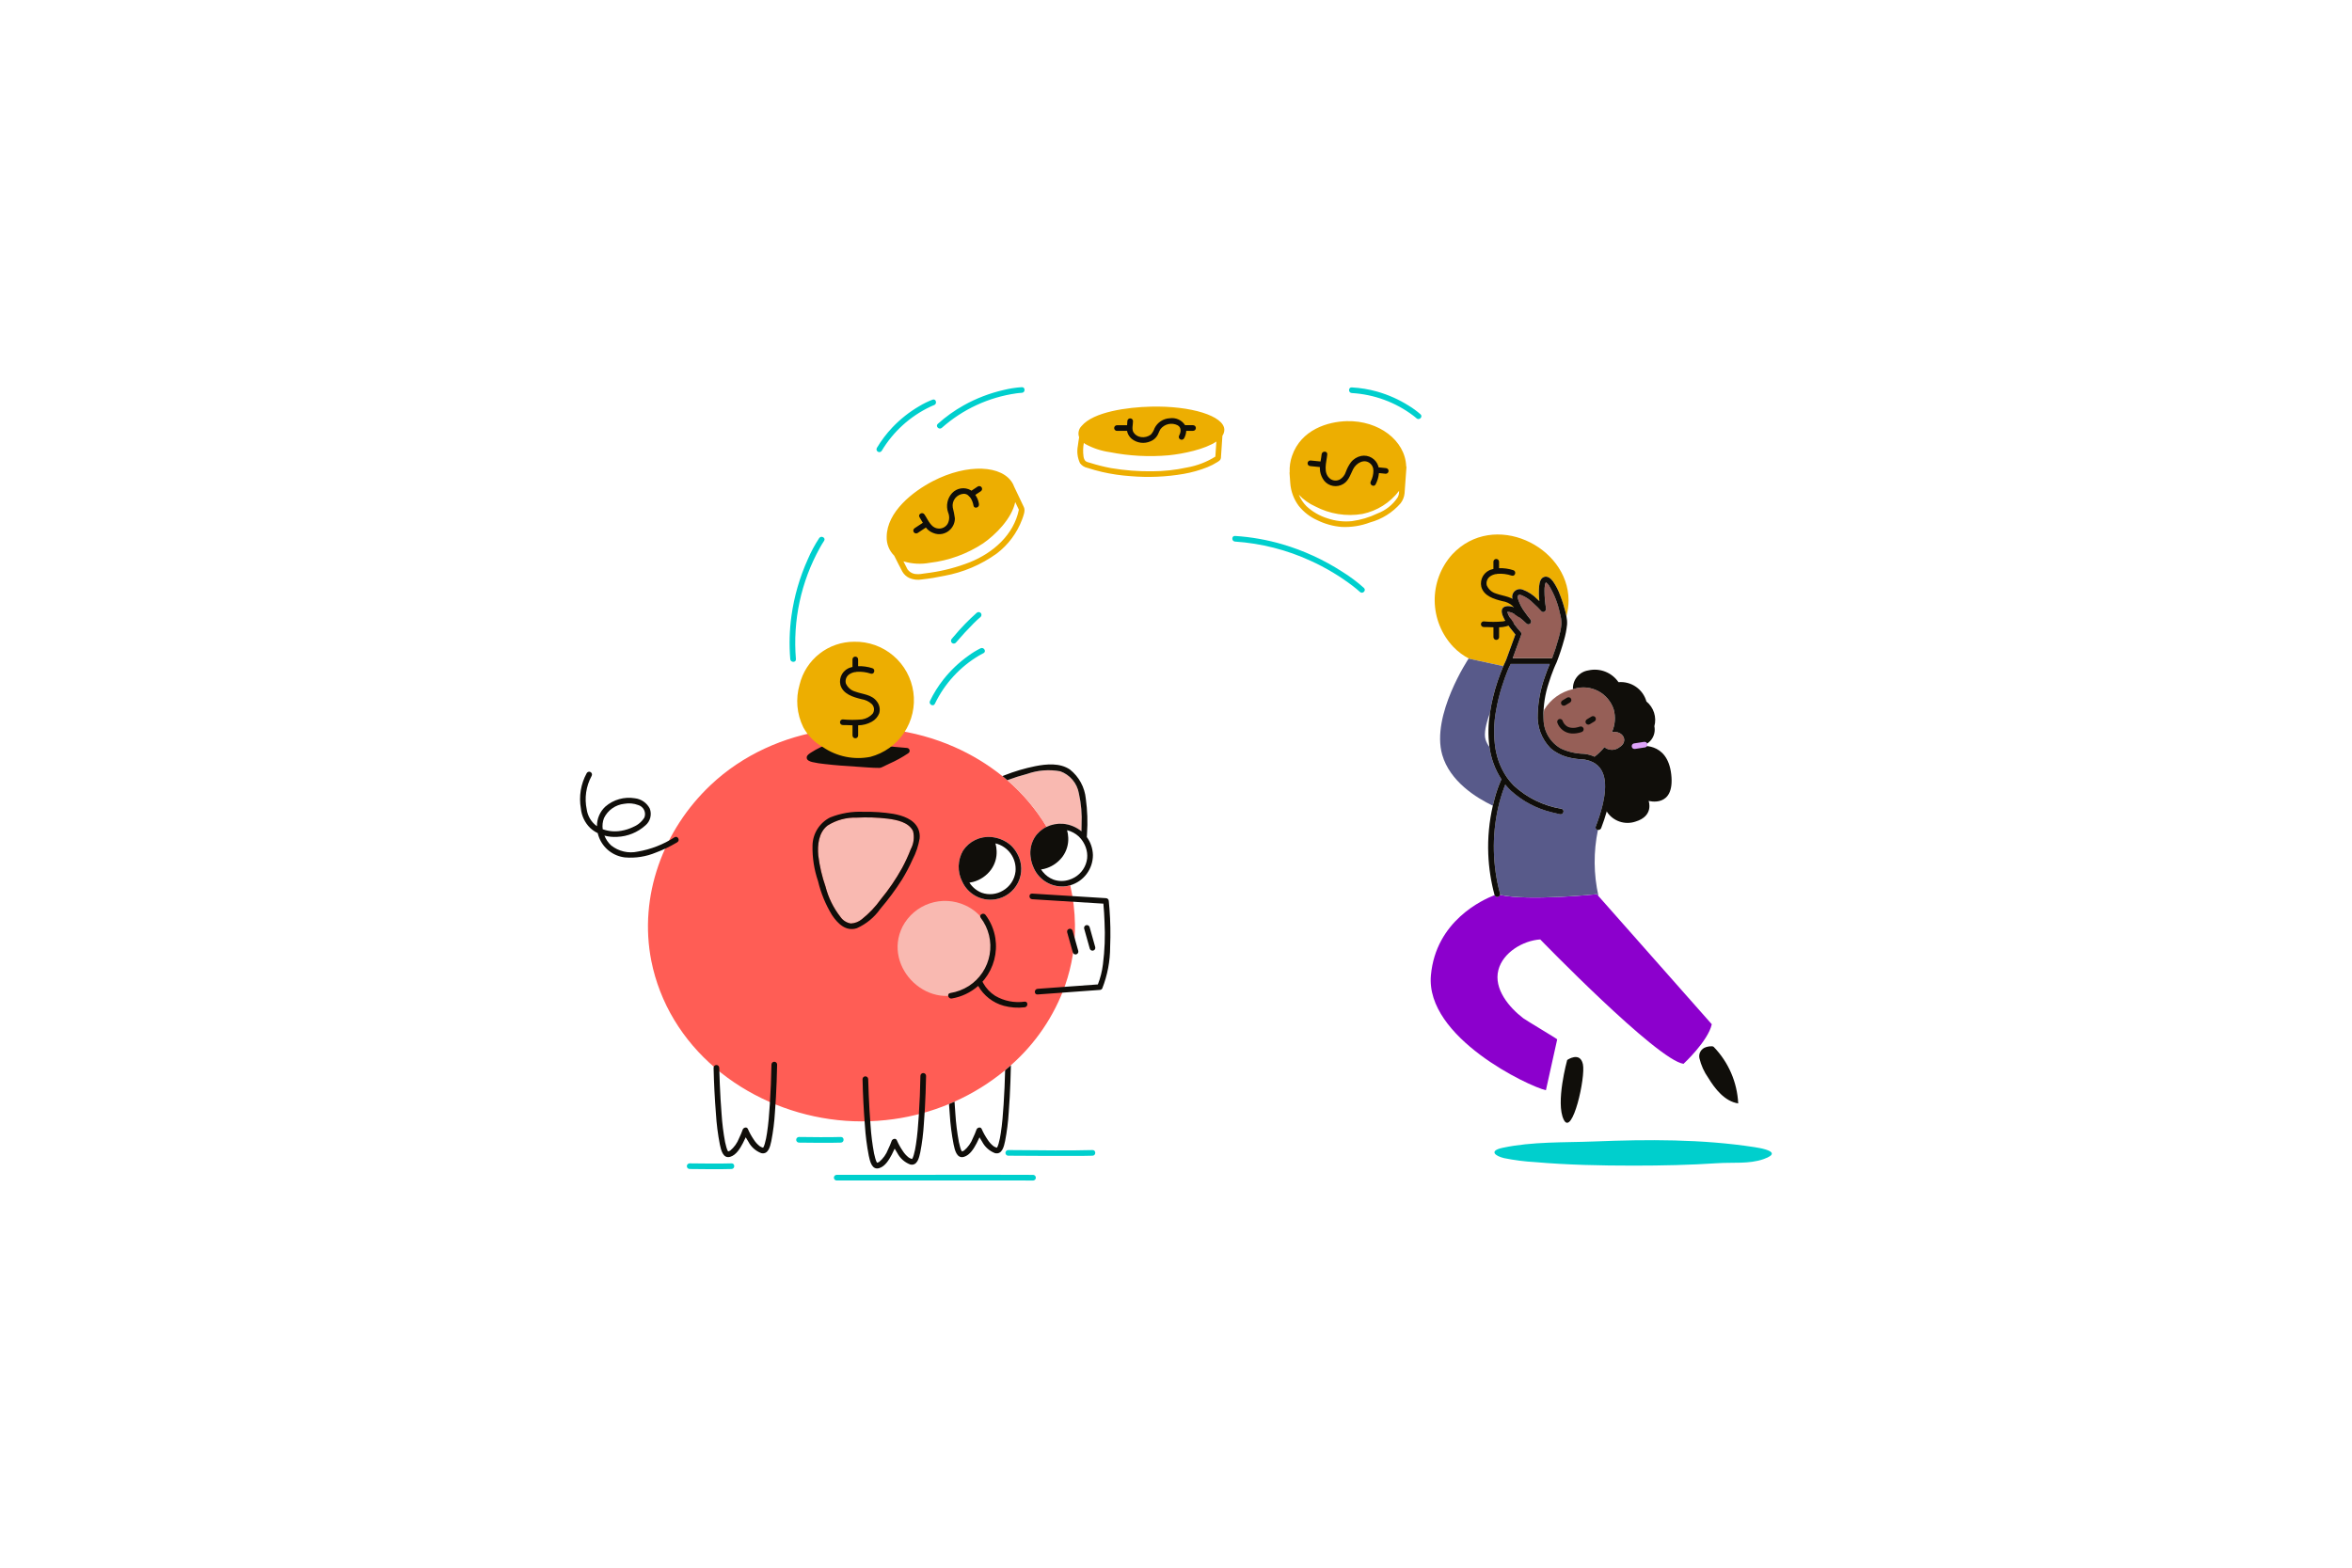 <svg width="600" height="400" viewBox="0 0 600 400" fill="none" xmlns="http://www.w3.org/2000/svg">
<path d="M370.43 141.494C367.514 144.752 365.93 148.987 365.994 153.359C366.059 157.731 367.766 161.918 370.778 165.088C371.948 166.295 373.306 167.305 374.798 168.078L383.254 169.917C383.342 169.917 383.43 169.906 383.517 169.901C383.733 169.394 383.96 168.891 384.203 168.398L386.574 161.877C386.082 161.301 385.606 160.709 385.147 160.101C384.347 159.037 381.467 155.157 384.31 154.661C385.13 154.568 385.958 154.748 386.666 155.173C386.095 154.287 385.778 153.263 385.749 152.21C385.758 151.896 385.842 151.589 385.994 151.314C386.145 151.04 386.36 150.805 386.621 150.631C386.881 150.456 387.18 150.346 387.492 150.309C387.803 150.273 388.119 150.312 388.413 150.422C389.861 150.956 391.169 151.813 392.237 152.928C392.397 153.066 392.538 153.213 392.688 153.355C392.529 152.088 392.511 150.807 392.635 149.536C392.734 148.675 392.955 147.504 393.902 147.192C394.85 146.88 395.674 147.661 396.2 148.365C396.96 149.466 397.57 150.664 398.013 151.926C398.544 153.28 398.987 154.667 399.338 156.078C399.432 156.459 399.523 156.845 399.6 157.232C399.961 155.896 400.143 154.517 400.141 153.133C400.078 139.36 381.021 130.11 370.43 141.494Z" fill="#EDAE01"/>
<path d="M387.24 154.016C385.922 152.162 383.595 152.166 381.64 151.445C381.115 151.294 380.63 151.028 380.222 150.665C379.813 150.303 379.491 149.854 379.278 149.35C379.173 148.931 379.197 148.49 379.346 148.084C379.495 147.679 379.762 147.327 380.114 147.075C380.549 146.775 381.044 146.572 381.565 146.48C381.607 146.488 381.65 146.491 381.693 146.49C381.797 146.485 381.899 146.459 381.994 146.414C383.232 146.323 384.476 146.479 385.653 146.874C386.541 147.154 386.92 145.754 386.037 145.482C384.867 145.106 383.642 144.934 382.414 144.973V143.294C382.402 143.112 382.321 142.941 382.187 142.815C382.054 142.69 381.877 142.621 381.694 142.621C381.511 142.621 381.335 142.69 381.201 142.815C381.068 142.941 380.987 143.112 380.974 143.294V145.173C380.853 145.203 380.73 145.229 380.61 145.266C379.66 145.504 378.842 146.106 378.333 146.942C377.824 147.778 377.665 148.782 377.89 149.734C378.546 152.107 381.162 152.861 383.256 153.382C384.225 153.523 385.131 153.945 385.861 154.597C386.198 154.913 386.409 155.34 386.456 155.8C386.504 156.26 386.384 156.721 386.118 157.099C385.412 157.877 384.46 158.389 383.422 158.55C381.773 158.711 380.112 158.711 378.462 158.55C378.28 158.563 378.109 158.644 377.983 158.777C377.858 158.911 377.789 159.087 377.789 159.27C377.789 159.453 377.858 159.63 377.983 159.763C378.109 159.897 378.28 159.978 378.462 159.99C379.304 159.979 380.147 160.032 380.982 160.058C380.981 160.08 380.981 160.102 380.982 160.125V162.598C380.995 162.781 381.076 162.952 381.209 163.077C381.343 163.202 381.519 163.272 381.702 163.272C381.885 163.272 382.062 163.202 382.195 163.077C382.329 162.952 382.41 162.781 382.422 162.598V160.059C383.632 160.051 384.82 159.74 385.878 159.155C386.764 158.687 387.449 157.912 387.806 156.976C387.947 156.472 387.969 155.943 387.871 155.429C387.773 154.916 387.557 154.432 387.24 154.016Z" fill="#100E0A"/>
<path d="M273.03 225.901C272.718 225.995 272.4 226.069 272.078 226.123C270.379 226.367 268.647 226.053 267.142 225.227C265.637 224.402 264.441 223.11 263.734 221.546C263.614 221.283 263.503 221.016 263.403 220.746C263.269 220.379 263.158 220.005 263.07 219.626C262.994 219.293 262.936 218.957 262.898 218.618C262.671 216.9 263.043 215.156 263.95 213.68C264.696 212.511 265.756 211.577 267.01 210.984C264.313 206.509 260.924 202.489 256.97 199.074C256.766 198.898 256.56 198.725 256.354 198.552C256.269 198.483 256.194 198.41 256.102 198.341C255.976 198.237 255.845 198.138 255.717 198.035C251.965 195.021 247.832 192.514 243.426 190.579C223.133 181.651 197.63 184.883 181.31 200.282C169.176 211.73 162.885 228.659 166.157 245.197C166.68 247.822 167.429 250.398 168.397 252.894C176.397 273.59 198.106 286.122 219.795 286.122C222.54 286.119 225.281 285.928 228 285.549C232.844 284.872 237.582 283.576 242.096 281.693C242.576 281.496 243.038 281.29 243.506 281.08C248.151 279.005 252.494 276.309 256.414 273.066C256.912 272.653 257.402 272.229 257.885 271.798C264.155 266.285 268.917 259.264 271.72 251.398C273.458 246.405 274.306 241.145 274.226 235.858C274.174 232.506 273.774 229.169 273.03 225.901ZM253.803 229.49C252.104 229.734 250.372 229.419 248.867 228.594C247.362 227.768 246.166 226.476 245.459 224.912C244.835 223.686 244.527 222.323 244.565 220.947C244.603 219.571 244.984 218.227 245.675 217.037C246.451 215.862 247.529 214.92 248.797 214.308C250.064 213.697 251.473 213.44 252.875 213.565C253.697 213.642 254.504 213.829 255.275 214.122C256.265 214.496 257.175 215.055 257.957 215.768C258.595 216.386 259.135 217.099 259.557 217.882C260.174 218.995 260.512 220.242 260.542 221.515C260.572 222.788 260.293 224.049 259.728 225.191C259.163 226.332 258.33 227.319 257.3 228.068C256.27 228.817 255.074 229.305 253.814 229.49H253.803Z" fill="#FF5D55"/>
<path d="M246.24 231.003C243.392 229.681 240.145 229.503 237.169 230.507C234.193 231.51 231.717 233.618 230.251 236.395C224.933 246.971 237.354 258.723 247.547 252.283C249.283 251.161 250.703 249.616 251.676 247.793C252.648 245.969 253.139 243.928 253.104 241.862C253.151 239.579 252.526 237.331 251.305 235.4C250.085 233.47 248.323 231.94 246.24 231.003Z" fill="#F9B9B1"/>
<path d="M447.621 292.702C434.104 290.622 420.352 290.706 406.722 291.246C398.931 291.555 391.014 291.237 383.342 292.859C379.712 293.627 381.422 294.962 383.688 295.499C386.308 296.029 388.962 296.37 391.63 296.518C399.968 297.24 408.363 297.413 416.73 297.413C423.899 297.413 431.078 297.261 438.234 296.787C442.056 296.536 446.243 297.042 449.914 295.742C451.442 295.203 452.01 294.736 451.994 294.339C451.966 293.494 449.301 292.96 447.621 292.702ZM278.706 293.44C272.267 293.622 265.811 293.49 259.371 293.453L257.162 293.44C256.979 293.452 256.808 293.533 256.683 293.667C256.558 293.801 256.488 293.977 256.488 294.16C256.488 294.343 256.558 294.519 256.683 294.653C256.808 294.787 256.979 294.868 257.162 294.88C262.904 294.918 268.646 294.949 274.389 294.928C275.829 294.928 277.269 294.928 278.709 294.88C279.632 294.861 279.635 293.418 278.706 293.44ZM186.61 296.835C183.04 296.944 179.458 296.862 175.89 296.835C175.707 296.847 175.536 296.929 175.411 297.062C175.286 297.196 175.216 297.372 175.216 297.555C175.216 297.738 175.286 297.915 175.411 298.048C175.536 298.182 175.707 298.263 175.89 298.275C179.461 298.301 183.043 298.382 186.61 298.275C187.536 298.251 187.539 296.808 186.61 296.835ZM214.502 290.102C210.933 290.211 207.35 290.13 203.782 290.102C203.6 290.115 203.429 290.196 203.303 290.329C203.178 290.463 203.109 290.639 203.109 290.822C203.109 291.005 203.178 291.182 203.303 291.315C203.429 291.449 203.6 291.53 203.782 291.542C207.354 291.568 210.936 291.65 214.502 291.542C215.429 291.52 215.434 290.08 214.502 290.102ZM263.557 299.77C256.49 299.738 249.424 299.749 242.357 299.75C234.395 299.75 226.433 299.755 218.47 299.765H213.397C213.214 299.777 213.043 299.858 212.918 299.992C212.793 300.126 212.723 300.302 212.723 300.485C212.723 300.668 212.793 300.844 212.918 300.978C213.043 301.111 213.214 301.193 213.397 301.205L227.797 301.194C236.402 301.187 245.006 301.187 253.611 301.194C256.928 301.194 260.243 301.194 263.56 301.211C263.745 301.202 263.92 301.122 264.048 300.987C264.175 300.853 264.246 300.674 264.246 300.489C264.246 300.303 264.174 300.125 264.045 299.991C263.917 299.857 263.742 299.778 263.557 299.77Z" fill="#00CFCD"/>
<path d="M261.194 129.4L260.234 127.374L258.755 124.274C258.664 124.02 258.557 123.772 258.435 123.531C255.867 118.581 246.714 118.234 237.989 122.758C232.893 125.402 226.243 130.578 226.195 136.968C226.164 137.86 226.318 138.75 226.649 139.579C226.979 140.409 227.479 141.161 228.115 141.787C228.795 143.15 229.478 144.507 230.195 145.851C230.609 146.568 231.234 147.139 231.986 147.485C232.994 147.915 234.106 148.041 235.186 147.846C237.088 147.637 238.979 147.331 240.851 146.931C245.686 146.057 250.264 144.116 254.253 141.248C257.195 139.017 259.444 135.998 260.741 132.541C261.064 131.619 261.63 130.33 261.194 129.4ZM247.469 143.43C244.216 144.71 240.826 145.61 237.366 146.112C236.726 146.211 236.083 146.299 235.435 146.374C234.726 146.517 233.997 146.536 233.282 146.43C232.566 146.279 231.932 145.865 231.507 145.269C231.347 144.998 231.213 144.69 231.069 144.406L230.47 143.227C232.653 143.892 234.964 144.019 237.206 143.598C242.06 143.032 246.714 141.336 250.794 138.646C253.877 136.52 258.098 132.365 258.986 128.107L259.914 130.054C258.613 136.48 253.32 141.059 247.469 143.43ZM312.328 109.618C312.243 106.128 303.848 103.502 293.589 103.754C287.592 103.899 278.96 105.07 275.93 108.682C275.557 109.049 275.299 109.516 275.185 110.027C275.072 110.538 275.108 111.071 275.29 111.562C275.173 112.283 275.048 113.002 274.97 113.726C274.667 115.23 274.857 116.792 275.512 118.179C275.974 118.802 276.652 119.231 277.413 119.381C278.653 119.784 279.91 120.134 281.181 120.43C283.547 120.969 285.951 121.322 288.371 121.488C292.919 121.882 297.499 121.686 301.997 120.906C304.068 120.545 306.096 119.968 308.048 119.186C308.917 118.836 309.752 118.407 310.542 117.906C310.955 117.635 311.376 117.413 311.456 116.891C311.466 116.827 311.456 116.76 311.469 116.696C311.611 114.858 311.725 113.016 311.84 111.176C312.161 110.72 312.331 110.175 312.328 109.618ZM302.762 119.288C299.865 119.922 296.909 120.244 293.944 120.248C290.424 120.296 286.906 120.025 283.435 119.438C281.672 119.109 279.931 118.673 278.221 118.133C277.76 117.989 277.12 117.899 276.814 117.534C276.586 117.207 276.444 116.827 276.403 116.43C276.25 115.297 276.278 114.147 276.486 113.022C276.613 113.118 276.744 113.213 276.888 113.304C278.825 114.367 280.94 115.067 283.128 115.37C288.068 116.345 293.121 116.615 298.136 116.17C301.83 115.8 307.352 114.659 310.296 112.664L310.04 116.504C307.817 117.894 305.345 118.839 302.762 119.288ZM358.72 118.941C358.459 112.381 351.723 107.261 343.584 107.458C338.794 107.574 331.922 109.566 329.595 116.339C329.138 117.656 328.934 119.049 328.997 120.442C328.969 120.516 328.958 120.596 328.963 120.675L329.146 123.243C329.295 125.361 330.051 127.391 331.323 129.091C332.591 130.671 334.218 131.924 336.069 132.747C337.992 133.691 340.074 134.267 342.208 134.446C344.699 134.571 347.188 134.179 349.52 133.294C352.531 132.473 355.233 130.779 357.285 128.427C357.862 127.689 358.216 126.8 358.306 125.867C358.477 123.656 358.626 121.442 358.786 119.23C358.789 119.13 358.766 119.03 358.72 118.941ZM356.773 126.346C356.742 126.444 356.708 126.542 356.67 126.638V126.654L356.653 126.688L356.534 126.93C355.288 128.803 353.481 130.235 351.373 131.021C349.322 132.009 347.127 132.666 344.87 132.968C342.766 133.181 340.64 132.937 338.638 132.251C336.646 131.636 334.817 130.58 333.288 129.162C332.45 128.314 331.783 127.312 331.325 126.211C332.508 127.489 333.94 128.512 335.533 129.218C339.222 131.155 343.446 131.83 347.555 131.138C351.287 130.369 354.612 128.271 356.914 125.235C356.893 125.506 356.872 125.776 356.854 126.046L356.845 126.085C356.814 126.17 356.8 126.259 356.771 126.346H356.773ZM356.853 126.026C356.87 125.952 356.853 125.963 356.853 126.026Z" fill="#EDAE01"/>
<path d="M260.67 98.789C259.124 98.888 257.589 99.125 256.083 99.494C252.489 100.31 249.031 101.637 245.814 103.437C243.457 104.76 241.253 106.338 239.24 108.142C238.547 108.763 239.57 109.781 240.261 109.163C245.597 104.426 252.21 101.365 259.275 100.363C259.653 100.312 260.211 100.246 260.67 100.226C261.6 100.19 261.6 98.747 260.67 98.789ZM342.342 145.83C337.631 142.794 332.509 140.45 327.131 138.87C323.199 137.721 319.151 137.008 315.062 136.746C314.136 136.686 314.139 138.13 315.062 138.186C321.725 138.633 328.25 140.291 334.317 143.08C338.179 144.831 341.829 147.016 345.197 149.594C345.787 150.054 346.378 150.523 346.925 151.034C347.602 151.674 348.624 150.65 347.944 150.013C346.204 148.456 344.33 147.056 342.342 145.83ZM362.378 105.714C361.44 104.889 360.431 104.149 359.363 103.502C356.86 101.927 354.145 100.718 351.299 99.912C349.193 99.321 347.028 98.964 344.843 98.846C343.915 98.794 343.918 100.237 344.843 100.286C350.529 100.623 355.989 102.631 360.538 106.059L360.654 106.149L360.835 106.293C360.931 106.37 361.026 106.453 361.118 106.525C361.211 106.597 361.278 106.661 361.357 106.731C362.042 107.36 363.064 106.341 362.378 105.714ZM250.15 165.411C249.065 165.948 248.03 166.581 247.058 167.302C244.65 169.008 242.498 171.05 240.669 173.365C239.327 175.066 238.176 176.908 237.235 178.859C236.835 179.691 238.078 180.424 238.482 179.587C240.956 174.431 244.907 170.126 249.834 167.221C250.174 167.022 250.522 166.824 250.878 166.658C251.718 166.262 250.987 165.019 250.15 165.411ZM208.978 137.293C207.845 139.016 206.868 140.836 206.059 142.733C203.993 147.317 202.592 152.173 201.899 157.154C201.393 160.808 201.292 164.506 201.6 168.182C201.677 169.101 203.122 169.109 203.04 168.182C202.215 158.314 204.344 148.422 209.155 139.766C209.49 139.173 209.832 138.576 210.219 138.006C210.75 137.253 209.501 136.531 208.978 137.293ZM237.789 103.566L237.971 103.488L237.994 103.478C238.091 103.438 238.189 103.398 238.288 103.362C239.154 103.042 238.781 101.653 237.906 101.971C236.74 102.417 235.615 102.966 234.546 103.61C231.993 105.092 229.665 106.932 227.632 109.072C226.126 110.664 224.801 112.419 223.68 114.302C223.592 114.467 223.572 114.659 223.623 114.838C223.674 115.018 223.792 115.17 223.953 115.264C224.114 115.359 224.305 115.387 224.486 115.343C224.667 115.299 224.824 115.187 224.925 115.03C227.851 110.142 232.159 106.229 237.306 103.784L237.789 103.566ZM243.824 164C245.277 162.291 246.796 160.64 248.379 159.051C248.955 158.48 249.542 157.918 250.165 157.397C250.298 157.26 250.373 157.077 250.373 156.886C250.373 156.696 250.298 156.512 250.165 156.376C250.027 156.245 249.845 156.171 249.654 156.171C249.464 156.171 249.282 156.245 249.144 156.376C247.049 158.233 245.099 160.246 243.31 162.4L242.803 162.987C242.672 163.125 242.599 163.307 242.599 163.497C242.599 163.687 242.672 163.869 242.803 164.006C242.94 164.14 243.124 164.214 243.315 164.213C243.506 164.212 243.689 164.135 243.824 164Z" fill="#00CFCD"/>
<path d="M407.76 228.624L407.35 228.162C407.35 228.162 389.944 229.962 382.643 228.336C382.599 228.48 382.512 228.608 382.393 228.7C382.274 228.793 382.129 228.847 381.978 228.854C381.828 228.861 381.678 228.822 381.551 228.741C381.424 228.66 381.325 228.541 381.267 228.402C378.272 229.547 366.291 234.962 365.03 248.84C363.59 264.71 390.037 277.214 394.366 278.176L397.246 265.192C397.27 265.085 389.275 260.33 388.594 259.811C385.019 257.083 380.984 252.344 382.243 247.491C383.406 243.011 388.536 239.992 392.918 239.699C392.918 239.699 422.734 270.478 429.467 271.44C429.467 271.44 435.72 265.669 436.682 261.341L407.76 228.624Z" fill="#8C00CD"/>
<path d="M271.149 210.198C272.884 210.345 274.534 211.015 275.882 212.118C275.898 211.558 275.909 210.998 275.91 210.442C276.043 207.745 275.811 205.044 275.219 202.41C274.993 201.14 274.436 199.953 273.604 198.968C272.773 197.983 271.695 197.235 270.482 196.8C267.653 196.277 264.736 196.507 262.024 197.466C260.313 197.912 258.626 198.446 256.97 199.066C260.924 202.481 264.313 206.501 267.01 210.976C268.299 210.362 269.725 210.094 271.149 210.198ZM232.922 212.064C231.821 209.765 228.714 209.173 226.434 208.882C223.811 208.57 221.166 208.483 218.528 208.622C215.905 208.535 213.317 209.24 211.099 210.643C208.816 212.427 208.501 215.587 208.739 218.27C209.076 220.988 209.699 223.662 210.6 226.248C211.318 229.048 212.608 231.669 214.389 233.946C214.695 234.393 215.09 234.773 215.548 235.063C216.006 235.353 216.519 235.546 217.054 235.63C218.074 235.581 219.05 235.206 219.84 234.56C221.694 233.09 223.332 231.367 224.706 229.44C226.749 226.961 228.561 224.3 230.12 221.491C230.956 219.938 231.695 218.335 232.333 216.691C233.097 215.275 233.307 213.626 232.922 212.064Z" fill="#F9B9B1"/>
<path d="M411.2 186.802C412.017 184.989 412.179 182.949 411.659 181.03C411.006 179.005 409.584 177.316 407.699 176.327C405.815 175.338 403.617 175.128 401.579 175.741C401.47 175.768 401.371 175.802 401.259 175.832C399.741 176.17 398.307 176.813 397.044 177.72C395.781 178.627 394.714 179.781 393.909 181.112C393.805 181.77 393.747 182.434 393.734 183.099C393.734 183.25 393.734 183.4 393.754 183.549C393.78 185.069 394.204 186.556 394.982 187.862C395.761 189.168 396.867 190.247 398.192 190.994C400.009 191.831 401.978 192.287 403.978 192.333C404.16 192.347 404.341 192.373 404.523 192.4C405.298 192.517 406.052 192.743 406.763 193.072C407.683 192.357 408.522 191.544 409.266 190.646C409.811 191.084 410.49 191.323 411.19 191.323C411.889 191.323 412.568 191.084 413.114 190.646C415.52 189.206 414.08 186.322 411.2 186.802ZM397.65 162.72C397.792 162.189 397.931 161.65 398.048 161.107C398.188 160.488 398.282 159.859 398.328 159.226C398.346 158.294 398.217 157.365 397.946 156.474C397.432 153.974 396.491 151.581 395.166 149.4C394.977 149.107 394.739 148.847 394.464 148.632C394.429 148.608 394.389 148.594 394.347 148.589V148.605C394.31 148.676 394.276 148.75 394.248 148.826C394.189 149 394.144 149.179 394.114 149.36C394.045 149.81 394.014 150.265 394.021 150.72C394.02 152.231 394.147 153.739 394.4 155.229C394.507 155.869 393.72 156.522 393.194 155.931C392.57 155.237 391.91 154.577 391.216 153.954C390.343 153.039 389.286 152.32 388.115 151.845C387.934 151.782 387.743 151.753 387.552 151.76C387.495 151.764 387.44 151.781 387.391 151.81C387.342 151.84 387.301 151.88 387.27 151.928C387.228 152.03 387.201 152.138 387.19 152.248C387.184 152.456 387.211 152.663 387.27 152.862C387.668 154.106 388.283 155.269 389.086 156.298C389.533 156.938 389.936 157.478 390.427 158.058C391.021 158.757 390.075 159.744 389.408 159.078C388.775 158.446 388.093 157.864 387.37 157.338C386.85 156.943 386.29 156.603 385.699 156.325C385.329 156.177 384.934 156.101 384.536 156.101C384.538 156.131 384.543 156.161 384.549 156.19C384.649 156.586 384.811 156.964 385.029 157.31C385.845 158.711 386.811 160.02 387.909 161.213C387.999 161.303 388.063 161.415 388.095 161.538C388.128 161.661 388.127 161.791 388.093 161.914L385.901 167.942H395.963C396.603 166.24 397.176 164.48 397.65 162.72ZM394.334 148.579L394.307 148.57C394.315 148.587 394.325 148.586 394.334 148.579Z" fill="#965F57"/>
<path d="M383.002 198.821C381.389 196.341 380.35 193.532 379.962 190.6C379.526 190.037 379.192 189.403 378.973 188.726C378.493 187.206 379.075 184.674 380.069 181.973C380.168 181.291 380.278 180.611 380.41 179.936C380.958 177.149 381.747 174.415 382.768 171.765C382.997 171.163 383.234 170.563 383.485 169.968L383.251 169.917L374.795 168.078L374.645 168.046C374.645 168.046 365.027 182.474 367.912 192.573C369.859 199.386 376.616 203.57 380.811 205.573C380.938 205.022 381.075 204.475 381.221 203.931C381.669 202.18 382.264 200.471 383.002 198.821Z" fill="#585A8A"/>
<path d="M405.538 194.139C405.461 194.114 405.378 194.093 405.302 194.069C404.998 193.973 404.688 193.895 404.374 193.835L404.237 193.813L404.11 193.792C404.066 193.792 404.019 193.779 403.973 193.778C402.811 193.732 401.654 193.587 400.517 193.344C399.098 193.038 397.749 192.47 396.538 191.67C396.181 191.432 395.842 191.169 395.522 190.883C394.384 189.726 393.507 188.339 392.948 186.816C392.388 185.293 392.16 183.668 392.278 182.05C392.39 178.874 392.993 175.736 394.067 172.746C394.446 171.626 394.867 170.491 395.347 169.395H385.371C385.323 169.51 385.267 169.624 385.211 169.738C385.115 169.922 385.018 170.104 384.938 170.28L384.914 170.333L384.794 170.61L384.765 170.678L384.73 170.763L384.474 171.389C384.274 171.888 384.083 172.39 383.899 172.894C383.622 173.657 383.363 174.425 383.123 175.2C382.503 177.159 382.014 179.158 381.661 181.182C381.04 184.456 380.986 187.811 381.501 191.102C381.571 191.496 381.661 191.886 381.749 192.274C382.262 194.495 383.2 196.596 384.51 198.461C384.903 199.008 385.331 199.529 385.79 200.021C385.901 200.141 386.005 200.267 386.12 200.386C389.517 203.527 393.761 205.601 398.326 206.35C398.428 206.37 398.524 206.413 398.605 206.477C398.687 206.54 398.752 206.622 398.795 206.716C398.838 206.81 398.859 206.913 398.854 207.016C398.85 207.12 398.821 207.221 398.77 207.31C398.705 207.468 398.586 207.598 398.434 207.676C398.283 207.755 398.109 207.777 397.942 207.739C397.238 207.592 396.536 207.429 395.84 207.242C391.96 206.301 388.377 204.402 385.421 201.718C384.99 201.305 384.581 200.869 384.195 200.413C384.125 200.33 384.066 200.242 383.998 200.158C383.923 200.347 383.848 200.534 383.776 200.725C383.11 202.498 382.567 204.316 382.152 206.165C380.562 213.364 380.733 220.84 382.651 227.958C382.683 228.078 382.683 228.205 382.651 228.325C389.952 229.95 407.358 228.15 407.358 228.15L407.768 228.613C406.522 223.064 406.478 217.313 407.64 211.746C407.54 211.742 407.442 211.714 407.354 211.664C407.267 211.614 407.193 211.544 407.139 211.46C407.084 211.375 407.051 211.279 407.042 211.179C407.033 211.079 407.048 210.978 407.086 210.885L407.118 210.8C407.461 209.906 407.779 209.003 408.07 208.091C408.299 207.368 408.541 206.546 408.76 205.672C408.83 205.387 408.899 205.099 408.963 204.805C409.869 200.651 409.994 195.653 405.538 194.139Z" fill="#585A8A"/>
<path d="M172.064 213.638C169.221 215.476 166.033 216.716 162.696 217.285C161.518 217.544 160.296 217.538 159.121 217.266C157.945 216.994 156.845 216.463 155.901 215.712C155.151 215.016 154.567 214.161 154.19 213.21C155.257 213.488 156.362 213.596 157.462 213.53C160.132 213.418 162.678 212.378 164.662 210.589C165.264 210.079 165.693 209.395 165.89 208.631C166.087 207.867 166.043 207.061 165.763 206.323C165.396 205.602 164.856 204.983 164.191 204.522C163.526 204.061 162.758 203.771 161.954 203.68C160.622 203.458 159.257 203.533 157.958 203.899C156.658 204.264 155.455 204.912 154.434 205.795C153.745 206.434 153.198 207.211 152.828 208.075C152.458 208.938 152.274 209.87 152.286 210.81C151.587 210.315 150.995 209.683 150.548 208.952C150.1 208.222 149.805 207.408 149.682 206.56C149.056 203.646 149.496 200.604 150.923 197.987C150.971 197.905 151.002 197.815 151.015 197.721C151.028 197.627 151.022 197.532 150.998 197.44C150.974 197.348 150.932 197.262 150.875 197.187C150.817 197.111 150.746 197.048 150.664 197C150.582 196.952 150.492 196.921 150.398 196.908C150.304 196.895 150.208 196.901 150.117 196.925C150.025 196.949 149.939 196.991 149.864 197.048C149.788 197.106 149.725 197.177 149.677 197.259C148.164 200.015 147.637 203.204 148.184 206.299C148.367 208.165 149.195 209.909 150.525 211.23C151.105 211.775 151.765 212.229 152.482 212.574C152.564 212.932 152.671 213.283 152.802 213.626C153.328 215.004 154.221 216.212 155.385 217.119C156.548 218.026 157.938 218.598 159.403 218.771C162.113 219.003 164.839 218.573 167.347 217.52C169.142 216.853 170.873 216.026 172.52 215.05L172.792 214.89C173.574 214.389 172.851 213.139 172.064 213.638ZM154.08 208.736C154.56 207.742 155.285 206.886 156.187 206.249C157.089 205.612 158.138 205.215 159.235 205.094C160.438 204.868 161.679 204.979 162.822 205.414C163.142 205.508 163.439 205.666 163.694 205.88C163.949 206.094 164.157 206.359 164.304 206.658C164.451 206.957 164.535 207.283 164.549 207.615C164.563 207.948 164.508 208.28 164.387 208.59C163.732 209.654 162.758 210.485 161.605 210.965C160.616 211.458 159.559 211.8 158.469 211.979C156.889 212.264 155.263 212.127 153.754 211.581C153.618 210.62 153.73 209.641 154.08 208.736ZM234.798 274.51C234.745 277.911 234.606 281.309 234.381 284.706C234.221 287.139 234.037 289.582 233.664 291.994C233.537 292.907 233.349 293.811 233.101 294.699C233.053 294.859 232.998 295.019 232.941 295.179L232.885 295.318C232.861 295.371 232.838 295.424 232.811 295.478C232.784 295.533 232.69 295.68 232.669 295.72V295.73C232.383 295.651 232.109 295.531 231.858 295.374C231.241 294.906 230.714 294.33 230.302 293.674C229.709 292.81 229.201 291.892 228.782 290.931C228.514 290.312 227.643 290.582 227.464 291.104C227.202 291.846 226.896 292.572 226.547 293.278C226.074 294.525 225.285 295.627 224.259 296.478C224.098 296.567 223.928 296.637 223.752 296.69C223.736 296.654 223.624 296.474 223.592 296.408L223.534 296.286L223.464 296.104C223.402 295.931 223.345 295.757 223.293 295.581C223.174 295.157 223.067 294.731 222.973 294.301C222.527 291.915 222.228 289.504 222.075 287.082C221.874 284.543 221.722 282.001 221.619 279.456C221.56 278.074 221.507 276.69 221.477 275.306C221.465 275.123 221.383 274.952 221.25 274.827C221.116 274.702 220.94 274.632 220.757 274.632C220.574 274.632 220.398 274.702 220.264 274.827C220.13 274.952 220.049 275.123 220.037 275.306C220.122 279.234 220.317 283.166 220.634 287.082C220.794 289.704 221.126 292.313 221.627 294.891C221.914 296.219 222.398 298.595 224.266 298.059C225.811 297.616 226.814 295.891 227.512 294.566C227.768 294.086 228.01 293.584 228.23 293.078C228.443 293.459 228.669 293.834 228.907 294.198C229.606 295.539 230.772 296.577 232.184 297.115C234.014 297.544 234.47 295.387 234.76 294.04C235.232 291.61 235.542 289.151 235.686 286.68C235.893 284.069 236.026 281.453 236.123 278.84C236.176 277.4 236.222 275.96 236.245 274.52C236.246 274.328 236.171 274.144 236.036 274.007C235.902 273.871 235.718 273.793 235.526 273.792C235.335 273.791 235.15 273.866 235.014 274C234.877 274.135 234.8 274.319 234.798 274.51ZM223.698 296.698C223.626 296.683 223.613 296.725 223.698 296.698ZM223.768 296.723C223.795 296.738 223.776 296.734 223.768 296.723ZM232.685 295.733H232.67C232.682 295.726 232.688 295.726 232.685 295.733ZM232.658 295.733L232.642 295.752C232.57 295.782 232.621 295.749 232.658 295.734V295.733ZM232.698 295.733C232.834 295.765 232.784 295.674 232.698 295.733ZM196.8 271.624C196.747 275.026 196.607 278.425 196.382 281.821C196.222 284.254 196.038 286.696 195.666 289.107C195.539 290.021 195.351 290.926 195.102 291.814C195.053 291.974 194.998 292.134 194.942 292.294L194.888 292.434C194.864 292.486 194.842 292.539 194.814 292.594C194.787 292.648 194.693 292.794 194.67 292.835V292.845C194.384 292.766 194.111 292.647 193.859 292.49C193.243 292.02 192.716 291.444 192.304 290.789C191.711 289.925 191.201 289.007 190.782 288.046C190.515 287.426 189.645 287.696 189.464 288.218C189.203 288.96 188.898 289.687 188.549 290.392C188.075 291.638 187.287 292.741 186.261 293.592C186.1 293.682 185.93 293.752 185.754 293.803C185.736 293.766 185.626 293.587 185.594 293.522C185.594 293.509 185.554 293.437 185.536 293.398C185.518 293.36 185.474 293.238 185.464 293.218C185.402 293.045 185.345 292.871 185.294 292.694C185.17 292.27 185.072 291.84 184.974 291.414C184.528 289.029 184.228 286.619 184.075 284.197C183.875 281.658 183.723 279.116 183.619 276.571C183.562 275.187 183.509 273.805 183.478 272.411C183.466 272.229 183.385 272.057 183.251 271.932C183.118 271.807 182.941 271.738 182.758 271.738C182.575 271.738 182.399 271.807 182.265 271.932C182.132 272.057 182.051 272.229 182.038 272.411C182.125 276.341 182.324 280.267 182.637 284.189C182.797 286.811 183.129 289.42 183.63 291.998C183.915 293.326 184.4 295.702 186.269 295.166C187.814 294.722 188.816 292.997 189.515 291.672C189.771 291.192 190.011 290.69 190.234 290.184C190.446 290.566 190.672 290.941 190.91 291.304C191.609 292.645 192.775 293.683 194.187 294.222C196.016 294.65 196.474 292.494 196.763 291.146C197.234 288.718 197.544 286.262 197.69 283.794C197.894 281.182 198.027 278.565 198.125 275.954C198.179 274.514 198.224 273.074 198.246 271.634C198.248 271.442 198.173 271.257 198.038 271.121C197.903 270.984 197.72 270.907 197.528 270.906C197.336 270.904 197.152 270.979 197.015 271.114C196.879 271.249 196.801 271.432 196.8 271.624ZM185.698 293.811C185.627 293.797 185.614 293.838 185.698 293.811ZM185.77 293.837C185.797 293.853 185.77 293.85 185.77 293.837ZM194.686 292.846H194.67C194.688 292.84 194.694 292.84 194.693 292.846H194.686ZM194.659 292.846L194.643 292.867C194.576 292.896 194.627 292.864 194.666 292.848L194.659 292.846ZM194.698 292.846C194.835 292.88 194.784 292.787 194.698 292.846ZM261.392 255.573C258.789 255.941 256.139 255.417 253.872 254.086C252.598 253.274 251.547 252.156 250.816 250.834C250.75 250.717 250.694 250.595 250.635 250.475C250.825 250.262 251.009 250.046 251.186 249.827C252.328 248.366 253.16 246.686 253.63 244.892C254.1 243.097 254.199 241.226 253.92 239.392C253.583 237.237 252.726 235.197 251.422 233.448C250.877 232.71 249.624 233.429 250.178 234.176C251.184 235.495 251.907 237.009 252.3 238.621C252.694 240.233 252.75 241.909 252.464 243.544C252.179 245.179 251.558 246.737 250.641 248.12C249.725 249.504 248.532 250.682 247.138 251.582C245.698 252.498 244.085 253.109 242.4 253.378C241.486 253.528 241.875 254.918 242.784 254.77C245.292 254.352 247.632 253.239 249.539 251.558C250.957 254.045 253.303 255.869 256.062 256.63C257.799 257.091 259.606 257.222 261.39 257.016C262.307 256.925 262.317 255.482 261.392 255.573ZM283.029 231.891C282.982 231.224 282.924 230.557 282.854 229.891C282.849 229.702 282.771 229.521 282.637 229.387C282.503 229.253 282.322 229.175 282.133 229.17L265.653 228.149L263.314 228.003C262.387 227.946 262.39 229.389 263.314 229.443L279.794 230.464L281.475 230.568C281.624 232.126 281.71 233.694 281.768 235.256C281.957 238.856 281.821 242.465 281.362 246.04C281.15 247.8 280.716 249.526 280.07 251.178L266.669 252.157L264.685 252.302C263.763 252.37 263.757 253.813 264.685 253.742L278.573 252.726L280.557 252.582C280.683 252.582 280.807 252.549 280.916 252.486C281.025 252.424 281.117 252.334 281.181 252.226C282.521 248.823 283.207 245.198 283.202 241.541C283.334 238.324 283.276 235.102 283.029 231.891Z" fill="#100E0A"/>
<path d="M273.682 243.021C273.737 243.2 273.86 243.35 274.025 243.44C274.189 243.53 274.382 243.552 274.563 243.502C274.743 243.452 274.897 243.334 274.992 243.172C275.088 243.011 275.116 242.819 275.072 242.637L273.81 238.139L273.629 237.499C273.604 237.408 273.561 237.322 273.503 237.247C273.444 237.173 273.372 237.11 273.29 237.063C273.207 237.016 273.117 236.986 273.023 236.974C272.928 236.962 272.833 236.969 272.742 236.994C272.65 237.02 272.565 237.062 272.49 237.121C272.415 237.179 272.352 237.251 272.305 237.333C272.259 237.416 272.228 237.507 272.217 237.601C272.205 237.695 272.212 237.79 272.237 237.882C272.663 239.382 273.085 240.882 273.501 242.381L273.682 243.021ZM278.01 242.059C278.065 242.238 278.188 242.388 278.353 242.478C278.517 242.568 278.71 242.59 278.891 242.54C279.071 242.491 279.225 242.372 279.32 242.211C279.416 242.049 279.444 241.857 279.4 241.675L278.138 237.178L277.957 236.538C277.9 236.36 277.777 236.211 277.613 236.123C277.449 236.034 277.258 236.012 277.078 236.061C276.898 236.111 276.745 236.228 276.649 236.388C276.554 236.548 276.524 236.738 276.566 236.92L277.829 241.419L278.01 242.059ZM231.334 190.837L214.966 189.413L212.816 189.226C212.731 189.201 212.641 189.196 212.554 189.213C212.406 189.214 212.265 189.271 212.158 189.373C211.157 189.797 210.166 190.245 209.194 190.728C208.41 191.102 207.651 191.526 206.922 191.997C206.504 192.275 205.872 192.637 205.802 193.182C205.69 193.982 206.584 194.283 207.2 194.438C208.22 194.67 209.253 194.836 210.294 194.934C213.102 195.269 215.926 195.461 218.747 195.637C220.592 195.75 222.469 195.942 224.318 195.934C224.557 195.923 224.791 195.86 225.002 195.747C225.624 195.461 226.24 195.162 226.854 194.861C228.548 194.115 230.171 193.22 231.706 192.186C231.84 192.103 231.944 191.979 232.002 191.832C232.061 191.686 232.069 191.524 232.027 191.372C231.985 191.219 231.895 191.085 231.77 190.988C231.645 190.892 231.492 190.839 231.334 190.837ZM207.094 193.662C207.085 193.704 207.027 193.715 207.094 193.662ZM407.011 183.072C406.916 182.91 406.762 182.791 406.581 182.741C406.393 182.692 406.193 182.718 406.024 182.813L404.971 183.453L404.822 183.542C404.662 183.639 404.544 183.793 404.491 183.973C404.452 184.111 404.456 184.258 404.501 184.394C404.547 184.531 404.632 184.65 404.746 184.738C404.86 184.825 404.997 184.877 405.14 184.886C405.284 184.895 405.427 184.86 405.55 184.787L406.603 184.157L406.754 184.067C406.914 183.969 407.032 183.815 407.085 183.635C407.11 183.541 407.117 183.443 407.104 183.346C407.092 183.25 407.06 183.156 407.011 183.072ZM398.742 180.043C398.93 180.092 399.13 180.066 399.299 179.971L400.352 179.339L400.501 179.25C400.662 179.152 400.78 178.998 400.832 178.818C400.857 178.726 400.864 178.631 400.853 178.537C400.841 178.443 400.811 178.352 400.764 178.27C400.717 178.187 400.655 178.115 400.58 178.057C400.505 177.999 400.419 177.956 400.328 177.931C400.141 177.882 399.942 177.908 399.773 178.003L398.72 178.643L398.57 178.733C398.41 178.831 398.292 178.985 398.238 179.165C398.189 179.352 398.216 179.552 398.312 179.72C398.409 179.879 398.563 179.995 398.742 180.043ZM403.07 185.386C402.702 185.508 402.325 185.604 401.942 185.67L401.853 185.685H401.818C401.739 185.685 401.658 185.701 401.582 185.706C401.422 185.714 401.262 185.714 401.102 185.706C401.034 185.706 400.965 185.706 400.896 185.694L400.8 185.691C400.682 185.67 400.565 185.65 400.448 185.619C400.331 185.589 400.227 185.55 400.117 185.514H400.094L399.934 185.434C399.843 185.386 399.755 185.333 399.67 185.274L399.549 185.19L399.538 185.182C399.397 185.064 399.265 184.936 399.142 184.8L399.067 184.712C399.027 184.654 398.986 184.597 398.947 184.538C398.876 184.428 398.81 184.315 398.752 184.198C398.731 184.158 398.714 184.117 398.694 184.077C398.675 184.037 398.667 184.008 398.658 183.971C398.607 183.787 398.485 183.63 398.318 183.535C398.151 183.441 397.954 183.416 397.77 183.467C397.585 183.518 397.428 183.64 397.334 183.807C397.239 183.973 397.215 184.171 397.266 184.355C397.525 185.121 398.004 185.794 398.642 186.29C399.281 186.787 400.051 187.085 400.858 187.147C401.744 187.207 402.633 187.082 403.469 186.782C403.651 186.728 403.805 186.605 403.899 186.44C403.992 186.275 404.019 186.08 403.973 185.896C403.948 185.803 403.904 185.716 403.845 185.639C403.786 185.563 403.712 185.5 403.628 185.452C403.544 185.405 403.452 185.374 403.356 185.363C403.26 185.351 403.163 185.359 403.07 185.386ZM354.013 119.64C353.872 119.513 353.693 119.439 353.504 119.429L351.675 119.245C351.654 119.141 351.638 119.037 351.61 118.934C351.33 118.042 350.732 117.284 349.93 116.804C349.128 116.323 348.178 116.154 347.259 116.328C346.212 116.543 345.275 117.122 344.616 117.963C344.074 118.702 343.643 119.516 343.336 120.379C343.082 121.197 342.538 121.893 341.806 122.336C341.434 122.537 341.013 122.633 340.59 122.613C340.167 122.592 339.758 122.456 339.406 122.219C337.382 120.725 338.408 117.96 338.586 115.934C338.666 115.01 337.222 115.014 337.146 115.934C337.093 116.541 336.971 117.149 336.867 117.757C336.83 117.757 336.792 117.742 336.752 117.739L334.6 117.522L334.29 117.491C334.195 117.491 334.101 117.51 334.013 117.546C333.926 117.582 333.846 117.635 333.779 117.702C333.712 117.769 333.659 117.849 333.623 117.936C333.587 118.024 333.568 118.117 333.568 118.212C333.568 118.307 333.587 118.4 333.623 118.488C333.659 118.575 333.712 118.655 333.779 118.722C333.92 118.849 334.1 118.924 334.29 118.933L336.442 119.15L336.704 119.178C336.694 119.359 336.694 119.541 336.704 119.723C336.755 120.551 336.996 121.355 337.41 122.074C337.843 122.878 338.556 123.496 339.413 123.811C340.271 124.127 341.215 124.117 342.066 123.784C343.949 123.075 344.362 121.341 345.179 119.718C345.997 118.096 348.16 116.858 349.696 118.4C350.061 118.777 350.287 119.268 350.336 119.79C350.328 119.829 350.324 119.869 350.325 119.909C350.329 119.978 350.34 120.046 350.36 120.112C350.353 121.068 350.12 122.008 349.678 122.856C349.259 123.682 350.504 124.413 350.925 123.584C351.39 122.688 351.678 121.71 351.771 120.704L353.198 120.848L353.509 120.88C353.7 120.88 353.883 120.803 354.018 120.668C354.153 120.533 354.229 120.35 354.229 120.158C354.229 120.062 354.21 119.967 354.173 119.878C354.136 119.789 354.081 119.708 354.013 119.64ZM249.739 128.619C249.638 127.913 249.396 127.234 249.029 126.623C248.662 126.011 248.176 125.479 247.6 125.058C246.845 124.643 245.973 124.49 245.121 124.624C244.27 124.757 243.487 125.169 242.894 125.795C242.293 126.446 241.879 127.248 241.697 128.115C241.514 128.981 241.569 129.882 241.856 130.72C242.058 131.184 242.153 131.688 242.135 132.194C242.116 132.7 241.983 133.195 241.747 133.643C241.536 133.994 241.243 134.289 240.893 134.502C240.543 134.715 240.146 134.839 239.738 134.866C237.53 134.941 236.858 132.771 235.83 131.262C235.312 130.499 234.061 131.221 234.586 131.99C235.121 132.95 235.704 133.881 236.334 134.781C236.795 135.309 237.377 135.719 238.03 135.974C238.777 136.299 239.605 136.383 240.401 136.216C241.197 136.049 241.922 135.64 242.475 135.043C243.194 134.294 243.595 133.296 243.595 132.258C243.464 131.322 243.282 130.394 243.05 129.478C242.982 129.064 243.003 128.641 243.109 128.235C243.215 127.829 243.405 127.449 243.666 127.121C243.927 126.793 244.254 126.523 244.625 126.328C244.997 126.133 245.405 126.018 245.824 125.99C247.347 125.976 248.122 127.741 248.341 129.01C248.501 129.922 249.89 129.534 249.733 128.626L249.739 128.619Z" fill="#100E0A"/>
<path d="M249.45 124.122L247.645 125.314L247.386 125.485C247.226 125.583 247.107 125.737 247.053 125.917C247.015 126.055 247.02 126.201 247.066 126.337C247.112 126.473 247.197 126.592 247.311 126.679C247.424 126.766 247.561 126.818 247.704 126.827C247.847 126.836 247.99 126.803 248.114 126.731L249.917 125.539L250.178 125.368C250.337 125.269 250.455 125.116 250.509 124.936C250.559 124.749 250.533 124.549 250.437 124.381C250.338 124.218 250.18 124.099 249.996 124.051C249.811 124.003 249.616 124.028 249.45 124.122ZM235.405 133.398L233.6 134.59L233.339 134.762C233.18 134.86 233.062 135.014 233.008 135.194C232.959 135.381 232.985 135.581 233.082 135.749C233.18 135.912 233.338 136.031 233.522 136.079C233.707 136.128 233.903 136.102 234.069 136.008L235.872 134.816L236.133 134.645C236.292 134.546 236.41 134.393 236.464 134.213C236.502 134.075 236.498 133.928 236.452 133.792C236.407 133.656 236.322 133.537 236.208 133.45C236.094 133.362 235.957 133.311 235.814 133.302C235.671 133.293 235.529 133.326 235.405 133.398ZM304.298 108.48H302.315C301.904 107.844 301.318 107.34 300.628 107.028C299.937 106.715 299.172 106.609 298.422 106.72C297.607 106.757 296.817 107.011 296.133 107.456C295.449 107.901 294.897 108.521 294.533 109.251C294.334 109.862 294.007 110.423 293.573 110.896C292.862 111.424 291.971 111.65 291.094 111.525C290.708 111.479 290.336 111.35 290.004 111.146C289.672 110.942 289.389 110.669 289.174 110.344C288.642 109.486 289.043 108.368 289.032 107.422C289.02 107.24 288.939 107.069 288.805 106.943C288.671 106.818 288.495 106.749 288.312 106.749C288.129 106.749 287.953 106.818 287.819 106.943C287.685 107.069 287.604 107.24 287.592 107.422C287.588 107.782 287.566 108.142 287.525 108.499H284.992C284.893 108.493 284.795 108.506 284.701 108.54C284.608 108.573 284.523 108.625 284.451 108.692C284.379 108.76 284.321 108.841 284.282 108.932C284.243 109.023 284.222 109.12 284.222 109.219C284.222 109.318 284.243 109.416 284.282 109.506C284.321 109.597 284.379 109.679 284.451 109.746C284.523 109.814 284.608 109.866 284.701 109.899C284.795 109.932 284.893 109.946 284.992 109.939H287.517C287.537 110.084 287.569 110.227 287.611 110.366C287.82 110.992 288.197 111.549 288.701 111.974C289.368 112.51 290.171 112.851 291.019 112.96C291.868 113.069 292.731 112.942 293.512 112.594C294.228 112.308 294.832 111.797 295.232 111.138C295.552 110.602 295.712 109.979 296.067 109.456C296.569 108.826 297.271 108.387 298.057 108.212C298.844 108.038 299.666 108.138 300.387 108.496C301.419 109.03 301.293 110.256 300.798 111.142C300.711 111.307 300.69 111.499 300.741 111.678C300.792 111.858 300.91 112.01 301.071 112.104C301.232 112.199 301.423 112.227 301.604 112.183C301.785 112.139 301.943 112.027 302.043 111.87C302.385 111.278 302.58 110.612 302.613 109.928H304.302C304.401 109.935 304.5 109.921 304.593 109.888C304.686 109.854 304.771 109.802 304.843 109.735C304.916 109.667 304.973 109.586 305.012 109.495C305.052 109.405 305.072 109.307 305.072 109.208C305.072 109.109 305.052 109.011 305.012 108.921C304.973 108.83 304.916 108.749 304.843 108.681C304.771 108.614 304.686 108.562 304.593 108.528C304.5 108.495 304.401 108.481 304.302 108.488L304.298 108.48ZM277.299 212.741C277.503 209.76 277.401 206.766 276.994 203.806C276.855 202.353 276.425 200.943 275.727 199.661C275.03 198.378 274.081 197.25 272.936 196.344C270.397 194.614 266.968 194.926 264.112 195.488C261.423 196.03 258.788 196.81 256.237 197.818C256.064 197.885 255.891 197.954 255.717 198.026C255.845 198.128 255.976 198.227 256.102 198.331C256.187 198.4 256.262 198.474 256.354 198.542C256.56 198.715 256.766 198.888 256.97 199.064C258.626 198.445 260.313 197.911 262.024 197.464C264.736 196.506 267.653 196.277 270.482 196.8C271.694 197.234 272.77 197.981 273.602 198.964C274.434 199.947 274.992 201.132 275.219 202.4C275.811 205.034 276.043 207.736 275.91 210.432C275.91 210.989 275.898 211.552 275.882 212.109C274.534 211.005 272.884 210.336 271.149 210.189C269.725 210.084 268.299 210.352 267.01 210.965C265.756 211.557 264.696 212.492 263.95 213.661C263.043 215.137 262.671 216.88 262.898 218.598C262.936 218.937 262.994 219.274 263.07 219.606C263.158 219.986 263.269 220.36 263.403 220.726C263.502 221 263.611 221.27 263.734 221.526C264.441 223.091 265.637 224.383 267.142 225.208C268.647 226.034 270.379 226.348 272.078 226.104C272.4 226.05 272.718 225.976 273.03 225.882C274.703 225.394 276.171 224.375 277.213 222.979C278.255 221.583 278.814 219.886 278.806 218.144C278.76 216.499 278.218 214.906 277.251 213.574C277.27 213.307 277.28 213.022 277.299 212.741ZM277.331 219.034C277.21 220.033 276.858 220.99 276.303 221.83C275.747 222.67 275.004 223.368 274.131 223.87C273.677 224.134 273.194 224.343 272.691 224.494C271.401 224.905 270.012 224.883 268.736 224.432C267.677 224.027 266.744 223.348 266.035 222.462C265.872 222.264 265.719 222.057 265.578 221.843C265.792 221.816 266.006 221.779 266.218 221.733L266.486 221.666C266.707 221.608 266.925 221.542 267.139 221.467C268.603 220.945 269.893 220.028 270.867 218.818C270.936 218.731 271.006 218.646 271.072 218.557C272.088 217.161 272.596 215.46 272.512 213.736C272.487 213.09 272.387 212.45 272.214 211.827C273.326 212.104 274.351 212.654 275.197 213.427C275.399 213.625 275.591 213.834 275.77 214.053C276.002 214.339 276.212 214.643 276.398 214.962C276.634 215.355 276.829 215.772 276.981 216.205C277.308 217.112 277.428 218.081 277.331 219.04V219.034ZM418.171 190.41C418.776 190.365 419.364 190.192 419.896 189.902C420.429 189.612 420.893 189.212 421.259 188.728C421.624 188.245 421.882 187.689 422.016 187.097C422.15 186.506 422.156 185.893 422.034 185.299C422.341 184.164 422.314 182.964 421.954 181.844C421.595 180.724 420.919 179.731 420.008 178.987C419.582 177.463 418.636 176.136 417.335 175.236C416.033 174.336 414.458 173.919 412.882 174.058C412.049 172.842 410.87 171.906 409.497 171.37C408.125 170.834 406.623 170.724 405.187 171.054C404.058 171.223 403.031 171.805 402.307 172.688C401.582 173.571 401.211 174.691 401.266 175.832C401.371 175.802 401.47 175.768 401.586 175.741C403.624 175.128 405.821 175.338 407.706 176.327C409.59 177.316 411.012 179.005 411.666 181.03C412.185 182.949 412.023 184.989 411.206 186.802C414.086 186.322 415.534 189.202 413.126 190.65C412.581 191.087 411.902 191.326 411.202 191.326C410.503 191.326 409.824 191.087 409.278 190.65C408.535 191.547 407.696 192.36 406.776 193.075C406.065 192.746 405.311 192.52 404.536 192.403C404.355 192.375 404.173 192.352 403.99 192.336C401.991 192.29 400.021 191.834 398.205 190.997C396.879 190.251 395.771 189.172 394.991 187.866C394.212 186.56 393.787 185.073 393.76 183.552C393.749 183.403 393.749 183.253 393.741 183.102C393.68 180.096 394.138 177.102 395.093 174.251C395.457 173.064 395.871 171.894 396.336 170.742L396.472 170.408L396.557 170.203L396.766 169.723L397.04 169.123L397.08 169.042C397.094 169.009 397.105 168.976 397.114 168.942C397.128 168.919 397.141 168.894 397.152 168.869C397.856 167.047 398.468 165.191 398.986 163.307C399.37 162.01 399.631 160.679 399.763 159.333C399.804 158.632 399.75 157.928 399.603 157.242C399.526 156.854 399.443 156.469 399.341 156.088C398.99 154.677 398.548 153.29 398.016 151.936C397.573 150.673 396.964 149.475 396.203 148.374C395.677 147.67 394.867 146.888 393.906 147.202C392.944 147.515 392.738 148.685 392.638 149.546C392.515 150.817 392.532 152.098 392.691 153.365C392.541 153.222 392.394 153.075 392.24 152.938C391.172 151.823 389.864 150.966 388.416 150.432C388.122 150.322 387.807 150.283 387.495 150.319C387.183 150.355 386.885 150.465 386.624 150.64C386.364 150.815 386.149 151.049 385.997 151.324C385.845 151.599 385.761 151.906 385.752 152.219C385.781 153.272 386.098 154.297 386.669 155.182C385.961 154.757 385.134 154.577 384.314 154.67C381.475 155.16 384.35 159.04 385.15 160.11C385.608 160.716 386.084 161.308 386.578 161.886L384.206 168.408C383.963 168.901 383.736 169.403 383.52 169.91L383.491 169.978C383.24 170.573 383.003 171.173 382.774 171.774C381.754 174.425 380.965 177.159 380.416 179.946C380.285 180.621 380.174 181.301 380.075 181.982C379.643 184.764 379.594 187.591 379.931 190.386C379.942 190.461 379.958 190.534 379.968 190.61C380.357 193.542 381.395 196.351 383.008 198.83C382.272 200.48 381.677 202.19 381.23 203.941C381.083 204.485 380.947 205.032 380.821 205.582C379.889 209.63 379.499 213.783 379.661 217.933C379.806 221.458 380.343 224.956 381.261 228.363C381.266 228.38 381.273 228.396 381.28 228.411C381.337 228.551 381.437 228.669 381.564 228.75C381.691 228.831 381.84 228.871 381.991 228.864C382.142 228.856 382.287 228.803 382.406 228.71C382.525 228.617 382.612 228.49 382.656 228.346C382.688 228.226 382.688 228.099 382.656 227.979C380.738 220.861 380.567 213.384 382.157 206.186C382.572 204.337 383.115 202.519 383.781 200.746C383.853 200.555 383.928 200.368 384.003 200.179C384.07 200.262 384.13 200.35 384.2 200.434C384.586 200.89 384.995 201.326 385.426 201.739C388.382 204.422 391.965 206.321 395.845 207.262C396.541 207.45 397.243 207.613 397.947 207.76C398.114 207.798 398.288 207.776 398.439 207.697C398.591 207.619 398.709 207.489 398.774 207.331C398.826 207.241 398.855 207.141 398.859 207.037C398.864 206.934 398.843 206.831 398.8 206.737C398.757 206.643 398.691 206.561 398.61 206.497C398.528 206.434 398.433 206.39 398.331 206.371C393.766 205.622 389.521 203.548 386.125 200.406C386.01 200.288 385.906 200.162 385.795 200.042C385.335 199.55 384.908 199.029 384.515 198.482C383.205 196.616 382.267 194.515 381.754 192.294C381.66 191.907 381.577 191.516 381.506 191.123C380.99 187.832 381.045 184.476 381.666 181.203C382.019 179.179 382.508 177.18 383.128 175.221C383.37 174.446 383.626 173.677 383.904 172.915C384.089 172.412 384.28 171.91 384.478 171.41L384.734 170.784L384.77 170.699L384.798 170.63L384.918 170.354L384.942 170.301C385.022 170.125 385.12 169.942 385.216 169.758C385.274 169.647 385.328 169.532 385.376 169.416H395.352C394.872 170.512 394.459 171.64 394.072 172.766C392.998 175.756 392.394 178.895 392.283 182.07C392.168 183.684 392.397 185.304 392.955 186.823C393.513 188.342 394.387 189.725 395.52 190.88C395.84 191.166 396.179 191.429 396.536 191.667C397.747 192.467 399.096 193.035 400.515 193.341C401.653 193.584 402.809 193.729 403.971 193.774C404.018 193.774 404.064 193.784 404.109 193.789L404.235 193.81L404.373 193.832C404.686 193.892 404.996 193.97 405.301 194.066C405.379 194.09 405.461 194.11 405.536 194.136C409.992 195.65 409.867 200.648 408.954 204.813C408.89 205.107 408.821 205.395 408.75 205.68C408.531 206.554 408.29 207.376 408.061 208.099C407.769 209.011 407.452 209.914 407.109 210.808L407.077 210.893C407.039 210.986 407.023 211.087 407.033 211.187C407.042 211.287 407.075 211.383 407.129 211.468C407.183 211.552 407.257 211.622 407.345 211.672C407.432 211.722 407.53 211.75 407.63 211.754C407.804 211.785 407.984 211.754 408.137 211.666C408.29 211.578 408.408 211.439 408.469 211.274C409.011 209.872 409.486 208.445 409.893 206.998L409.994 207.235C410.772 208.365 411.897 209.211 413.199 209.644C414.501 210.077 415.908 210.074 417.208 209.635C422.018 208.195 420.568 204.344 420.568 204.344C420.568 204.344 427.301 206.264 426.339 197.611C425.378 188.958 418.171 190.41 418.171 190.41ZM385.896 167.952L388.088 161.923C388.122 161.801 388.123 161.671 388.091 161.548C388.058 161.425 387.994 161.313 387.904 161.222C386.806 160.029 385.841 158.721 385.024 157.32C384.807 156.974 384.645 156.596 384.544 156.2C384.538 156.17 384.534 156.141 384.531 156.11C384.93 156.111 385.324 156.187 385.694 156.334C386.285 156.613 386.845 156.952 387.365 157.347C388.088 157.874 388.77 158.456 389.403 159.088C390.07 159.754 391.016 158.768 390.422 158.067C389.931 157.488 389.528 156.947 389.082 156.307C388.278 155.279 387.663 154.115 387.266 152.872C387.206 152.673 387.179 152.465 387.186 152.258C387.196 152.148 387.223 152.04 387.266 151.938C387.296 151.889 387.337 151.849 387.386 151.82C387.435 151.791 387.49 151.774 387.547 151.77C387.739 151.762 387.93 151.791 388.11 151.854C389.282 152.33 390.338 153.049 391.211 153.963C391.906 154.586 392.566 155.247 393.189 155.941C393.715 156.531 394.502 155.883 394.395 155.238C394.14 153.747 394.011 152.238 394.01 150.725C394.003 150.27 394.034 149.815 394.102 149.365C394.133 149.183 394.178 149.005 394.237 148.83C394.265 148.755 394.298 148.681 394.336 148.61V148.594C394.378 148.598 394.418 148.613 394.453 148.637C394.728 148.852 394.965 149.112 395.155 149.405C396.48 151.586 397.42 153.979 397.934 156.478C398.205 157.37 398.334 158.299 398.317 159.23C398.27 159.864 398.177 160.493 398.037 161.112C397.92 161.654 397.781 162.194 397.638 162.725C397.158 164.494 396.592 166.245 395.947 167.962H385.885L385.896 167.952ZM394.334 148.579C394.325 148.579 394.315 148.587 394.307 148.57L394.334 148.579ZM256.022 281.821C255.862 284.254 255.678 286.696 255.306 289.107C255.179 290.021 254.991 290.926 254.742 291.814C254.693 291.974 254.638 292.134 254.582 292.294L254.528 292.434C254.504 292.486 254.482 292.539 254.454 292.594C254.427 292.648 254.333 292.794 254.312 292.835V292.845C254.026 292.766 253.753 292.647 253.501 292.49C252.885 292.02 252.358 291.444 251.946 290.789C251.353 289.925 250.843 289.007 250.424 288.046C250.157 287.426 249.286 287.696 249.106 288.218C248.845 288.96 248.539 289.687 248.19 290.392C247.717 291.639 246.929 292.741 245.902 293.592C245.742 293.682 245.572 293.752 245.395 293.803C245.378 293.766 245.267 293.587 245.235 293.522C245.235 293.509 245.195 293.437 245.178 293.398C245.16 293.36 245.115 293.238 245.106 293.218C245.044 293.045 244.988 292.87 244.936 292.694C244.817 292.271 244.71 291.844 244.616 291.414C244.171 289.029 243.871 286.619 243.718 284.197C243.636 283.163 243.564 282.129 243.502 281.094C243.035 281.304 242.566 281.51 242.093 281.707C242.149 282.538 242.208 283.368 242.275 284.197C242.435 286.819 242.767 289.428 243.269 292.006C243.555 293.334 244.04 295.71 245.907 295.174C247.453 294.73 248.456 293.005 249.154 291.68C249.41 291.2 249.65 290.698 249.872 290.192C250.085 290.574 250.31 290.949 250.549 291.312C251.247 292.653 252.413 293.691 253.826 294.23C255.654 294.658 256.112 292.502 256.402 291.154C256.873 288.726 257.182 286.27 257.328 283.802C257.533 281.19 257.667 278.573 257.763 275.962C257.814 274.582 257.858 273.202 257.882 271.821C257.402 272.251 256.909 272.675 256.411 273.088C256.342 275.989 256.212 278.9 256.022 281.821ZM245.338 293.811C245.267 293.797 245.254 293.838 245.338 293.811ZM254.283 292.869C254.218 292.888 254.267 292.856 254.306 292.84L254.283 292.869ZM254.338 292.848C254.475 292.882 254.426 292.789 254.338 292.848ZM437.168 267.115C436.848 266.787 435.594 267.043 435.248 267.17C434.657 267.331 434.15 267.71 433.829 268.231C433.507 268.752 433.396 269.376 433.517 269.976C433.942 271.793 434.716 273.511 435.795 275.034C437.494 277.822 439.973 281.013 443.422 281.542C443.16 276.133 440.937 271.004 437.168 267.115ZM399.795 270.459C399.795 270.459 396.755 281.397 398.928 285.718C401.101 290.04 404.549 274.822 403.797 271.506C403.045 268.189 399.795 270.459 399.795 270.459ZM257.952 215.768C257.17 215.055 256.26 214.496 255.27 214.122C254.499 213.829 253.692 213.642 252.87 213.565C251.469 213.44 250.059 213.697 248.792 214.308C247.524 214.92 246.446 215.862 245.67 217.037C244.98 218.227 244.598 219.571 244.56 220.947C244.522 222.323 244.83 223.686 245.454 224.912C246.161 226.476 247.357 227.768 248.862 228.594C250.367 229.419 252.099 229.734 253.798 229.49C255.058 229.305 256.254 228.817 257.284 228.068C258.314 227.319 259.147 226.332 259.712 225.191C260.277 224.049 260.556 222.788 260.526 221.515C260.496 220.242 260.158 218.995 259.541 217.882C259.123 217.1 258.587 216.387 257.952 215.768ZM259.056 222.4C258.935 223.399 258.583 224.357 258.027 225.196C257.472 226.036 256.729 226.735 255.856 227.237C255.052 227.719 254.152 228.019 253.22 228.117C252.287 228.214 251.345 228.105 250.459 227.798C249.159 227.291 248.054 226.384 247.301 225.21C247.609 225.17 247.914 225.11 248.214 225.032C250.052 224.545 251.669 223.447 252.8 221.92C253.816 220.524 254.324 218.823 254.24 217.099C254.215 216.454 254.116 215.813 253.944 215.19C255.524 215.571 256.912 216.511 257.852 217.837C258.792 219.162 259.22 220.783 259.056 222.4ZM234.24 211.494C234.23 211.461 234.218 211.428 234.205 211.395C233.117 209.013 230.262 208.086 227.882 207.654C225.395 207.259 222.879 207.086 220.362 207.139C217.422 206.991 214.486 207.483 211.755 208.579C210.433 209.249 209.317 210.266 208.528 211.521C207.739 212.776 207.306 214.222 207.275 215.704C207.205 218.803 207.682 221.89 208.683 224.824C209.412 227.889 210.62 230.82 212.262 233.509C213.702 235.656 215.811 237.758 218.597 236.829C221.002 235.753 223.069 234.043 224.578 231.883C226.599 229.528 228.448 227.031 230.112 224.411C231.119 222.765 232.019 221.054 232.805 219.291C233.683 217.608 234.29 215.797 234.602 213.925C234.688 213.125 234.578 212.317 234.282 211.57C234.261 211.541 234.24 211.52 234.24 211.494ZM219.84 234.562C219.051 235.206 218.077 235.581 217.059 235.63C216.524 235.546 216.011 235.353 215.553 235.063C215.094 234.773 214.7 234.393 214.394 233.946C212.612 231.669 211.322 229.048 210.605 226.248C209.704 223.662 209.08 220.988 208.744 218.27C208.506 215.587 208.821 212.427 211.104 210.643C213.321 209.24 215.91 208.536 218.533 208.622C221.171 208.483 223.815 208.57 226.438 208.882C228.718 209.173 231.826 209.765 232.926 212.064C233.31 213.627 233.099 215.276 232.333 216.691C231.695 218.335 230.956 219.938 230.12 221.491C228.561 224.3 226.749 226.961 224.706 229.44C223.332 231.367 221.694 233.09 219.84 234.56V234.562Z" fill="#100E0A"/>
<path d="M217.92 163.741C214.707 163.734 211.586 164.808 209.058 166.79C206.529 168.773 204.741 171.547 203.981 174.669C202.921 178.293 203.256 182.182 204.922 185.571C206.089 187.719 207.848 189.488 209.989 190.669C211.734 191.851 213.696 192.676 215.762 193.096C217.828 193.517 219.957 193.524 222.026 193.117C225.557 192.183 228.624 189.987 230.646 186.945C232.668 183.903 233.506 180.226 233 176.608C232.495 172.99 230.681 169.683 227.902 167.312C225.123 164.941 221.572 163.671 217.92 163.741Z" fill="#EDAE01"/>
<path d="M223.728 179.024C222.41 177.168 220.083 177.173 218.136 176.453C217.611 176.302 217.126 176.036 216.718 175.673C216.309 175.311 215.987 174.862 215.774 174.358C215.67 173.939 215.693 173.498 215.842 173.092C215.991 172.686 216.258 172.334 216.61 172.082C217.046 171.783 217.54 171.58 218.061 171.488C218.103 171.495 218.146 171.498 218.189 171.498C218.293 171.493 218.395 171.467 218.49 171.422C219.728 171.331 220.972 171.487 222.149 171.882C223.037 172.16 223.416 170.762 222.533 170.49C221.363 170.114 220.138 169.941 218.91 169.979V168.302C218.917 168.204 218.903 168.105 218.87 168.012C218.837 167.919 218.785 167.834 218.717 167.761C218.65 167.689 218.568 167.632 218.478 167.592C218.387 167.553 218.289 167.533 218.19 167.533C218.092 167.533 217.994 167.553 217.903 167.592C217.813 167.632 217.731 167.689 217.663 167.761C217.596 167.834 217.544 167.919 217.511 168.012C217.478 168.105 217.464 168.204 217.47 168.302V170.181C217.349 170.211 217.226 170.237 217.106 170.272C216.156 170.51 215.339 171.113 214.83 171.949C214.321 172.785 214.161 173.788 214.386 174.741C215.042 177.115 217.658 177.869 219.752 178.39C220.721 178.531 221.627 178.953 222.357 179.605C222.694 179.921 222.905 180.348 222.953 180.808C223 181.268 222.88 181.729 222.614 182.107C221.907 182.884 220.956 183.396 219.918 183.558C218.269 183.718 216.608 183.718 214.958 183.558C214.776 183.571 214.605 183.652 214.479 183.785C214.354 183.919 214.285 184.095 214.285 184.278C214.285 184.461 214.354 184.638 214.479 184.771C214.605 184.905 214.776 184.986 214.958 184.998C215.8 184.987 216.643 185.04 217.478 185.066C217.477 185.088 217.477 185.11 217.478 185.133V187.606C217.472 187.705 217.486 187.804 217.519 187.897C217.552 187.99 217.604 188.075 217.671 188.147C217.739 188.22 217.821 188.277 217.911 188.316C218.002 188.356 218.1 188.376 218.198 188.376C218.297 188.376 218.395 188.356 218.486 188.316C218.576 188.277 218.658 188.22 218.725 188.147C218.793 188.075 218.845 187.99 218.878 187.897C218.911 187.804 218.925 187.705 218.918 187.606V185.067C220.128 185.058 221.316 184.747 222.374 184.162C223.257 183.692 223.939 182.918 224.294 181.984C224.435 181.48 224.457 180.951 224.359 180.437C224.261 179.924 224.045 179.44 223.728 179.024Z" fill="#100E0A"/>
<path d="M420.227 189.802C420.176 189.621 420.058 189.467 419.896 189.371C419.725 189.284 419.529 189.258 419.341 189.298L417.101 189.642L416.781 189.69C416.599 189.74 416.445 189.859 416.35 190.022C416.253 190.19 416.227 190.39 416.277 190.578C416.329 190.758 416.447 190.913 416.608 191.01C416.78 191.096 416.976 191.122 417.165 191.082L419.405 190.738L419.725 190.69C419.906 190.639 420.061 190.52 420.157 190.358C420.252 190.189 420.277 189.989 420.227 189.802Z" fill="#DEA3FA"/>
</svg>
